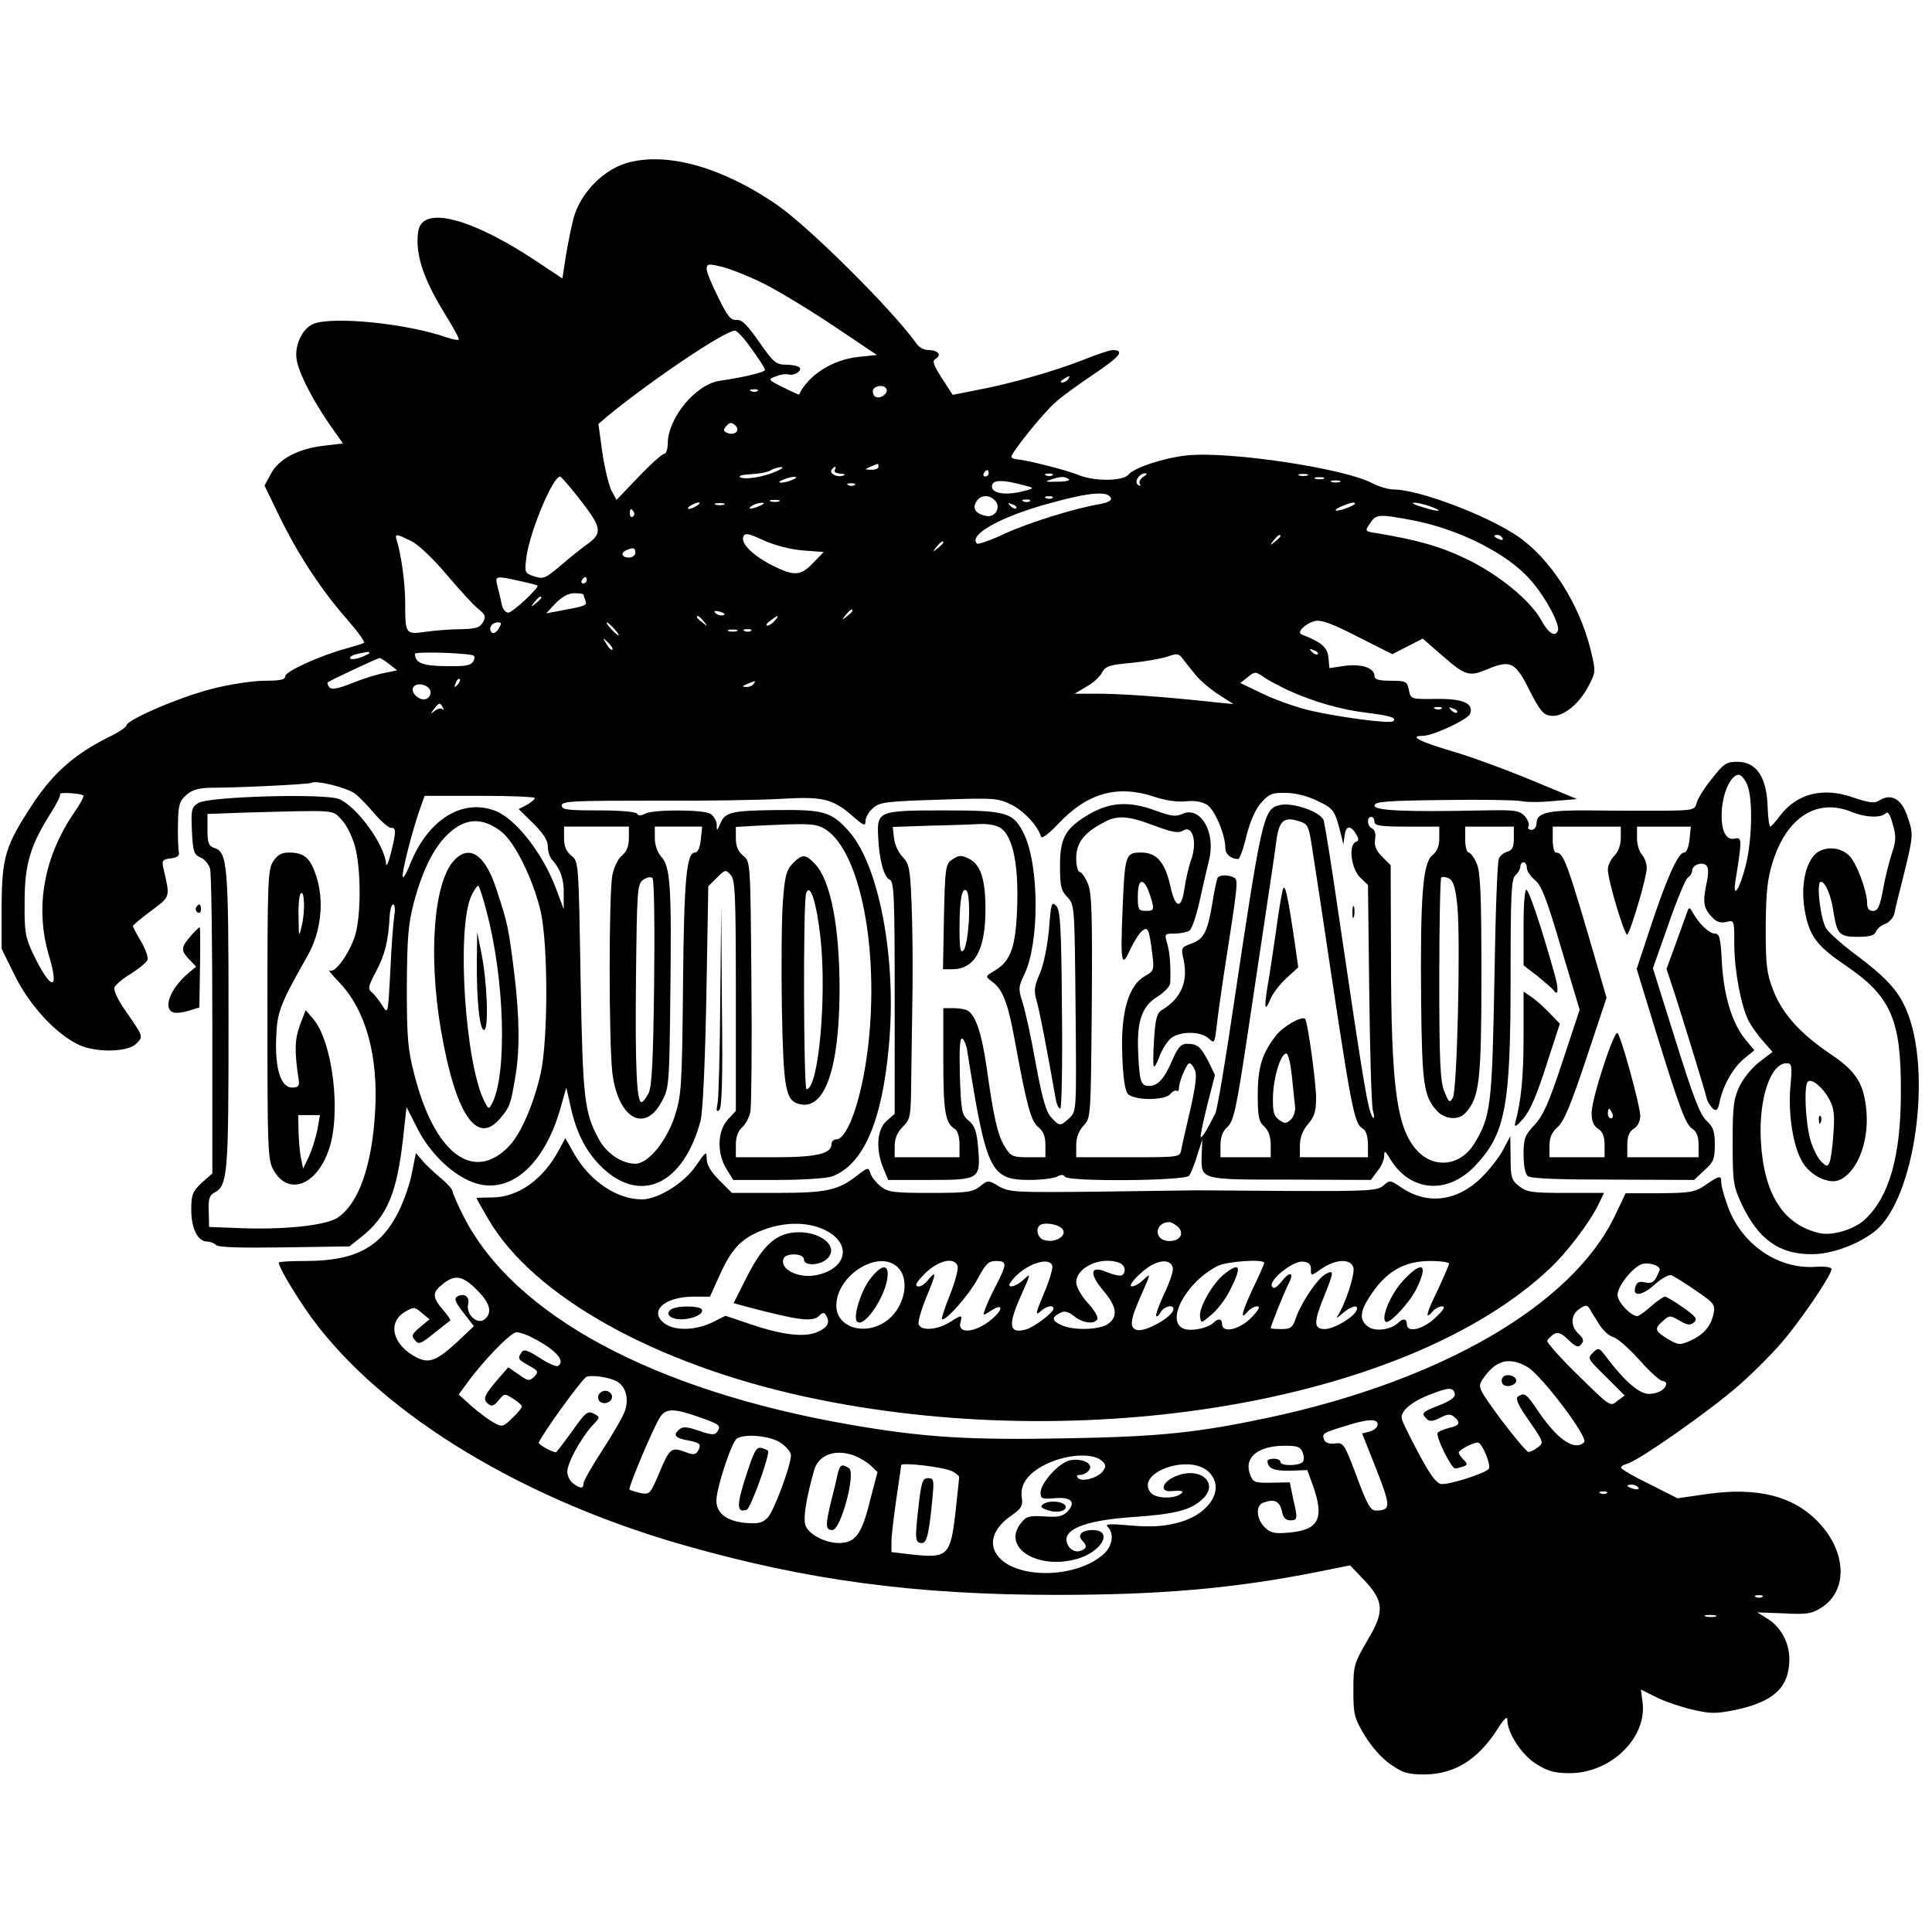 <?xml version="1.0" standalone="no"?>
<!DOCTYPE svg PUBLIC "-//W3C//DTD SVG 20010904//EN"
 "http://www.w3.org/TR/2001/REC-SVG-20010904/DTD/svg10.dtd">
<svg version="1.0" xmlns="http://www.w3.org/2000/svg"
 width="596pt" height="596pt" viewBox="0 0 596 596"
 preserveAspectRatio="xMidYMid meet">
<g transform="translate(0,596) scale(0.1,-0.1)"
fill="#000000" stroke="none">
<path d="M1944 5460 c-78 -18 -153 -93 -175 -174 -6 -23 -16 -73 -23 -113
l-11 -72 -89 59 c-165 108 -294 152 -340 116 -14 -12 -18 -27 -18 -65 2 -61
28 -128 86 -222 25 -40 44 -75 41 -77 -2 -2 -19 1 -37 7 -122 43 -349 66 -411
42 -35 -14 -61 -70 -51 -115 9 -43 49 -120 99 -193 l43 -61 -59 -7 c-79 -9
-139 -41 -163 -86 l-20 -37 46 -95 c56 -115 130 -229 210 -319 32 -37 55 -69
51 -71 -5 -3 -28 -10 -53 -17 -79 -21 -190 -71 -190 -86 0 -11 -16 -14 -64
-14 -35 0 -108 -11 -162 -25 -99 -25 -264 -96 -264 -113 0 -5 -25 -22 -55 -36
-102 -51 -168 -108 -230 -200 -89 -135 -99 -167 -100 -322 l0 -131 42 -85 c46
-92 126 -178 196 -211 52 -25 151 -23 177 3 23 23 23 21 -33 102 -24 34 -37
63 -34 72 4 9 27 28 52 43 24 15 47 34 50 42 3 7 -6 33 -20 57 -14 23 -25 45
-25 47 0 3 25 24 56 47 61 46 59 40 38 132 -5 23 -3 27 22 30 20 2 28 8 26 18
-2 8 -4 47 -3 85 1 62 4 73 26 93 21 17 39 22 88 22 102 1 290 11 298 15 14 9
111 -15 135 -34 13 -10 40 -38 60 -62 21 -24 43 -43 51 -43 16 2 15 -14 -2
-81 -7 -27 -13 -41 -14 -30 -4 59 -90 177 -145 200 -43 18 -402 8 -434 -12
-21 -13 -23 -20 -20 -86 3 -64 6 -73 26 -82 13 -5 26 -21 30 -35 4 -14 7 -231
7 -482 l0 -458 -33 -29 c-28 -27 -32 -36 -32 -83 0 -58 20 -98 49 -98 9 0 22
-5 28 -11 7 -7 77 -9 211 -7 l200 3 39 31 c78 63 107 134 126 299 l11 100 35
-69 c41 -79 114 -147 181 -167 108 -32 212 62 260 236 l17 60 12 -53 c18 -87
50 -148 101 -196 119 -111 249 -48 301 146 7 26 14 174 18 383 l6 341 26 26
c26 26 28 26 43 9 14 -15 16 -61 16 -373 l0 -355 -25 -27 c-32 -35 -34 -104
-4 -152 l21 -34 138 0 c76 0 151 5 167 11 96 36 154 168 175 402 25 264 -29
555 -122 661 -55 62 -77 69 -229 67 -139 -2 -155 -6 -171 -46 -8 -19 -9 -19
-9 2 -1 12 -10 27 -20 33 -25 13 -176 13 -201 0 -13 -7 -21 -7 -25 0 -4 6 -54
10 -119 10 -94 0 -113 2 -113 15 0 14 36 15 286 15 157 -1 336 2 396 6 124 7
155 0 218 -56 32 -28 37 -29 37 -13 0 11 10 29 23 40 20 18 39 21 203 26 173
6 183 5 225 -16 38 -19 80 -64 91 -99 2 -6 26 12 52 40 90 96 183 122 297 84
33 -11 71 -17 97 -14 28 3 50 -1 66 -11 24 -16 56 -92 56 -133 0 -19 17 -34
40 -34 4 0 16 32 25 71 12 47 28 83 46 103 24 27 34 31 76 30 29 0 68 -10 98
-25 50 -24 53 -29 72 -104 l7 -30 4 28 c4 31 19 32 36 3 8 -14 8 -20 -1 -23
-24 -9 -15 -81 12 -109 l25 -24 4 -333 c2 -182 7 -345 11 -362 5 -16 5 -27 1
-23 -15 13 -29 101 -106 623 -21 144 -38 253 -46 292 -5 27 -97 60 -138 49
-48 -12 -54 -38 -141 -621 -25 -170 -50 -319 -56 -330 -25 -50 -41 -76 -45
-73 -2 2 7 46 20 98 l24 94 -20 41 c-24 46 -34 55 -66 55 -18 0 -28 -10 -44
-47 -26 -61 -46 -83 -73 -83 -26 0 -30 13 -34 107 -4 93 12 139 59 168 21 13
39 32 40 42 2 52 -1 93 -9 121 -9 31 -9 32 22 32 18 0 38 4 46 9 8 5 22 47 32
93 10 45 23 102 29 126 21 85 -27 167 -83 141 -20 -9 -35 -7 -81 10 -81 30
-139 27 -203 -9 -76 -44 -93 -73 -93 -161 0 -62 3 -76 23 -97 22 -23 22 -27
25 -342 3 -318 3 -318 -19 -339 -28 -26 -31 -26 -56 2 -16 16 -28 59 -48 167
-14 80 -33 165 -41 189 -13 41 -12 48 6 85 47 98 46 335 -1 433 -33 67 -52 73
-247 73 -202 0 -207 -2 -203 -81 3 -71 18 -126 36 -133 13 -5 15 -56 15 -364
l0 -358 -25 -22 c-30 -26 -34 -88 -10 -146 l15 -36 130 0 c153 0 156 2 147
104 -4 47 -11 65 -29 79 -21 18 -23 28 -27 139 -2 84 0 119 8 114 5 -4 13 -21
15 -39 59 -371 71 -397 193 -397 35 0 73 5 83 10 13 7 21 7 25 0 10 -16 370
-13 383 3 5 6 17 35 25 62 l16 50 -2 -47 c-2 -79 -8 -77 273 -77 l249 -1 20
27 c12 14 21 35 21 47 0 18 3 17 19 -10 61 -100 174 -110 259 -23 96 100 112
182 112 582 0 259 2 306 15 317 8 7 15 19 15 26 0 8 5 14 10 14 6 0 10 -8 10
-17 0 -10 11 -26 25 -38 20 -16 37 -59 81 -210 l57 -190 -53 -160 c-42 -128
-60 -167 -86 -195 -30 -32 -34 -42 -34 -92 0 -33 5 -60 13 -66 9 -8 98 -11
263 -11 l250 -1 32 30 c28 25 32 35 32 79 0 41 -5 55 -26 74 -20 19 -41 74
-95 247 l-70 223 48 136 c26 75 53 140 60 144 7 4 13 14 13 21 0 18 31 29 44
16 7 -7 7 -26 -1 -62 -11 -54 -7 -73 23 -102 10 -10 24 -14 40 -10 24 6 24 5
24 -67 0 -83 21 -192 44 -238 9 -17 29 -45 45 -63 l29 -33 -39 -30 c-22 -16
-49 -49 -62 -74 -19 -41 -22 -61 -22 -176 0 -122 2 -134 28 -190 51 -108 116
-155 217 -154 61 0 142 30 194 71 124 99 179 498 95 687 -25 57 -63 98 -157
168 -39 29 -79 65 -88 78 -18 28 -32 145 -17 145 14 0 32 -43 39 -93 11 -69
18 -77 75 -77 36 0 51 4 56 16 3 8 16 20 29 24 13 5 25 20 28 32 2 13 14 61
26 108 33 133 33 136 15 189 -18 56 -50 75 -87 52 -16 -10 -31 -8 -81 9 -95
33 -175 12 -228 -59 -13 -17 -25 -31 -28 -31 -3 0 -7 27 -8 60 -3 93 -34 140
-94 140 -33 0 -42 -6 -78 -52 -23 -28 -44 -62 -47 -75 -6 -22 -10 -23 -108
-24 -55 0 -156 0 -223 1 -129 1 -163 -7 -163 -40 0 -11 -7 -20 -16 -20 -8 0
-12 5 -9 11 4 5 -1 19 -11 31 -17 18 -29 20 -129 18 -238 -5 -335 -1 -335 15
0 12 34 15 210 17 115 2 223 0 241 -3 17 -4 63 -4 102 0 l72 6 -140 58 c-77
32 -188 73 -247 90 -101 30 -133 47 -89 47 31 0 139 50 146 68 12 32 -21 47
-104 46 -79 -1 -79 -1 -85 28 -5 26 -9 28 -56 28 -37 0 -50 4 -50 15 0 24 -39
38 -91 31 l-48 -7 -3 33 c-3 31 -21 47 -83 71 -16 6 12 34 41 41 19 5 52 -7
132 -48 l107 -54 47 24 47 24 63 -55 c68 -59 80 -63 135 -40 72 30 87 24 130
-62 33 -65 44 -79 67 -81 36 -5 86 34 116 91 23 44 23 45 7 112 -36 145 -125
283 -227 352 -97 65 -304 143 -381 143 -16 0 -46 9 -67 20 -89 46 -443 99
-572 85 -72 -8 -162 -38 -180 -60 -17 -20 -107 -20 -154 0 -36 15 -155 45
-188 48 -10 1 -18 4 -18 8 0 13 99 136 135 167 20 19 75 58 121 89 79 53 95
73 56 73 -9 0 -50 -14 -90 -30 -83 -33 -224 -74 -332 -94 l-71 -14 -34 52
c-26 41 -30 53 -19 59 20 11 8 27 -21 27 -13 0 -30 8 -37 19 -73 103 -330 359
-431 429 -164 113 -331 162 -453 132z m404 -371 c46 -22 145 -82 220 -132
l137 -92 -57 -6 c-81 -9 -154 -56 -183 -116 -1 -1 -23 9 -49 22 -48 24 -48 25
-22 34 14 6 31 8 38 6 17 -6 45 12 34 22 -4 4 -23 8 -41 8 -31 0 -39 7 -83 70
-37 53 -53 69 -69 68 -18 -2 -29 11 -57 69 -20 39 -36 79 -36 88 0 16 5 17 43
8 23 -5 80 -27 125 -49z m-29 -206 c23 -31 41 -60 41 -64 0 -7 -60 -22 -141
-34 -73 -11 -158 -114 -159 -192 0 -18 -5 -33 -11 -33 -6 0 -42 -32 -79 -71
l-68 -71 -16 29 c-8 17 -21 70 -28 118 l-12 87 29 25 c137 112 360 262 392
263 7 0 30 -25 52 -57z m976 -93 c-3 -5 -12 -10 -18 -10 -7 0 -6 4 3 10 19 12
23 12 15 0z m-561 -29 c9 -15 -23 -36 -36 -23 -5 5 -7 15 -4 21 9 13 33 14 40
2z m-397 -7 c-3 -3 -12 -4 -19 -1 -8 3 -5 6 6 6 11 1 17 -2 13 -5z m-66 -127
c-5 -5 -17 -7 -26 -3 -14 5 -15 9 -5 21 10 12 16 13 27 4 9 -8 10 -16 4 -22z
m439 -107 c0 -5 -10 -10 -22 -9 -22 0 -22 1 -3 9 11 5 21 9 23 9 1 1 2 -3 2
-9z m-315 -14 c-41 -18 -98 -27 -112 -18 -6 4 8 8 32 9 24 1 52 6 62 12 10 6
25 10 33 10 8 0 2 -6 -15 -13z m180 4 c-3 -6 4 -10 17 -11 13 0 17 -3 10 -6
-18 -7 -44 5 -37 17 3 5 8 10 11 10 3 0 2 -4 -1 -10z m475 -10 c0 -5 -5 -10
-11 -10 -5 0 -7 5 -4 10 3 6 8 10 11 10 2 0 4 -4 4 -10z m197 -6 c-3 -3 -12
-4 -19 -1 -8 3 -5 6 6 6 11 1 17 -2 13 -5z m280 -5 c-9 -6 -14 -15 -11 -21 4
-7 2 -8 -5 -4 -14 9 3 36 23 36 6 0 3 -5 -7 -11z m506 4 c-7 -2 -19 -2 -25 0
-7 3 -2 5 12 5 14 0 19 -2 13 -5z m-2240 -79 c64 -83 66 -99 17 -134 -17 -12
-53 -41 -81 -65 -47 -40 -53 -42 -81 -33 -30 10 -30 12 -24 60 11 80 82 249
104 248 4 -1 33 -35 65 -76z m652 66 c-11 -5 -27 -9 -35 -9 -9 0 -8 4 5 9 11
5 27 9 35 9 9 0 8 -4 -5 -9z m852 2 c6 -4 -10 -8 -35 -8 -36 -1 -41 0 -22 6
34 11 43 11 57 2z m786 1 c-7 -2 -19 -2 -25 0 -7 3 -2 5 12 5 14 0 19 -2 13
-5z m-913 -23 c22 -6 19 -8 -25 -18 -47 -10 -85 -3 -85 17 0 22 32 23 110 1z
m963 13 c-7 -2 -19 -2 -25 0 -7 3 -2 5 12 5 14 0 19 -2 13 -5z m-1496 -9 c-3
-3 -12 -4 -19 -1 -8 3 -5 6 6 6 11 1 17 -2 13 -5z m790 -41 c3 -7 -11 -14 -34
-18 -77 -13 -216 -56 -293 -91 -44 -21 -83 -34 -86 -31 -28 27 74 84 226 125
122 34 180 38 187 15z m-356 -9 c17 -20 -1 -50 -27 -46 -33 6 -45 22 -33 43
12 23 42 25 60 3z m176 10 c-3 -3 -12 -4 -19 -1 -8 3 -5 6 6 6 11 1 17 -2 13
-5z m-844 -11 c-7 -2 -19 -2 -25 0 -7 3 -2 5 12 5 14 0 19 -2 13 -5z m774 1
c-3 -3 -12 -4 -19 -1 -8 3 -5 6 6 6 11 1 17 -2 13 -5z m-1027 -14 c-8 -5 -19
-10 -25 -10 -5 0 -3 5 5 10 8 5 20 10 25 10 6 0 3 -5 -5 -10z m83 3 c-7 -2
-19 -2 -25 0 -7 3 -2 5 12 5 14 0 19 -2 13 -5z m112 -3 c-27 -12 -43 -12 -25
0 8 5 22 9 30 9 10 0 8 -3 -5 -9z m790 -8 c-3 -3 -11 0 -18 7 -9 10 -8 11 6 5
10 -3 15 -9 12 -12z m1045 14 c0 -2 -13 -9 -30 -15 -35 -12 -41 -5 -7 9 25 10
37 12 37 6z m229 -7 c48 -17 32 -20 -19 -4 -25 7 -38 14 -29 14 9 1 30 -4 48
-10z m-2454 -18 c3 -5 2 -12 -3 -15 -5 -3 -9 1 -9 9 0 17 3 19 12 6z m2403
-26 c145 -28 295 -104 365 -186 45 -51 90 -136 83 -154 -8 -22 -29 -9 -51 31
-32 60 -132 142 -230 189 -80 39 -155 60 -277 80 -38 6 -38 6 -22 30 19 29 26
30 132 10z m-1881 -93 l64 -5 -32 -33 c-39 -41 -59 -42 -125 -9 -60 30 -99 68
-91 89 5 13 15 11 63 -11 33 -15 82 -28 121 -31z m-1207 28 c22 -11 68 -55
109 -104 39 -46 82 -93 96 -104 22 -18 25 -24 15 -41 -9 -17 -21 -21 -68 -22
-31 0 -80 -4 -109 -8 -62 -9 -63 -7 -63 88 0 62 -12 148 -26 194 -7 22 -2 21
46 -3z m2680 16 c0 -2 -8 -10 -17 -17 -16 -13 -17 -12 -4 4 13 16 21 21 21 13z
m685 -6 c3 -6 -1 -7 -9 -4 -18 7 -21 14 -7 14 6 0 13 -4 16 -10z m-1725 -14
c0 -2 -8 -10 -17 -17 -16 -13 -17 -12 -4 4 13 16 21 21 21 13z m-950 -31 c0
-8 -9 -15 -20 -15 -22 0 -27 15 -7 23 21 9 27 7 27 -8z m-358 -87 c29 -6 54
-13 56 -14 8 -5 -77 -84 -90 -84 -9 0 -18 12 -21 29 -3 16 -9 40 -13 55 -7 30
-5 30 68 14z m208 2 c0 -5 -5 -10 -11 -10 -5 0 -7 5 -4 10 3 6 8 10 11 10 2 0
4 -4 4 -10z m-10 -44 c0 -2 3 -11 6 -19 5 -15 4 -16 -88 -33 l-33 -6 29 31
c20 20 39 31 58 31 15 0 28 -2 28 -4z m-130 -10 c0 -2 -8 -10 -17 -17 -16 -13
-17 -12 -4 4 13 16 21 21 21 13z m561 -54 c-7 -2 -18 1 -23 6 -8 8 -4 9 13 5
13 -4 18 -8 10 -11z m399 14 c0 -2 -8 -10 -17 -17 -16 -13 -17 -12 -4 4 13 16
21 21 21 13z m-459 -33 c13 -16 12 -17 -3 -4 -10 7 -18 15 -18 17 0 8 8 3 21
-13z m219 2 c-7 -8 -17 -15 -23 -15 -6 0 -2 7 9 15 25 19 30 19 14 0z m-852
-25 c-7 -11 -16 -16 -21 -11 -12 12 0 31 19 31 12 0 12 -3 2 -20z m357 0 c10
-11 16 -20 13 -20 -3 0 -13 9 -23 20 -10 11 -16 20 -13 20 3 0 13 -9 23 -20z
m378 -7 c-7 -2 -19 -2 -25 0 -7 3 -2 5 12 5 14 0 19 -2 13 -5z m44 1 c-3 -3
-12 -4 -19 -1 -8 3 -5 6 6 6 11 1 17 -2 13 -5z m-428 -58 c-3 -3 -11 5 -18 17
-13 21 -12 21 5 5 10 -10 16 -20 13 -22z m2176 -14 c-3 -3 -11 0 -18 7 -9 10
-8 11 6 5 10 -3 15 -9 12 -12z m-2925 4 c0 -2 -13 -9 -30 -15 -16 -5 -30 -6
-30 -1 0 7 10 11 53 19 4 0 7 -1 7 -3z m317 -7 c8 -2 9 -8 3 -19 -7 -13 -24
-16 -85 -15 -73 1 -94 10 -95 38 0 7 138 4 177 -4z m2233 -63 c13 -16 45 -43
70 -59 l45 -29 -60 6 c-157 17 -277 25 -350 26 l-80 0 37 22 c20 11 42 31 48
44 11 19 23 23 89 29 42 4 92 13 111 19 32 11 36 11 50 -8 8 -11 26 -33 40
-50z m-2489 35 l24 -19 -39 -8 c-22 -4 -67 -18 -99 -31 -42 -17 -63 -21 -70
-14 -6 6 -8 13 -6 16 7 6 152 74 160 75 4 0 17 -9 30 -19z m2774 -81 c80 -36
165 -60 243 -69 71 -9 91 -15 80 -26 -9 -9 -186 15 -268 36 -41 11 -104 33
-139 51 l-65 31 23 18 c22 18 24 18 50 0 14 -10 49 -28 76 -41z m-2564 17
c-10 -9 -11 -8 -5 6 3 10 9 15 12 12 3 -3 0 -11 -7 -18z m914 3 c-3 -5 -14
-10 -23 -9 -14 0 -13 2 3 9 27 11 27 11 20 0z m-997 -23 c2 -9 -4 -20 -13 -23
-20 -8 -50 19 -40 36 10 17 49 8 53 -13z m38 -49 c4 -7 4 -10 -1 -6 -4 4 -15
2 -24 -5 -14 -11 -14 -10 -2 6 16 20 18 21 27 5z m3081 -4 c-3 -3 -12 -4 -19
-1 -8 3 -5 6 6 6 11 1 17 -2 13 -5z m48 -12 c-3 -3 -11 0 -18 7 -9 10 -8 11 6
5 10 -3 15 -9 12 -12z m895 -223 c18 -42 15 -173 -5 -250 -19 -75 -41 -106
-31 -44 20 123 20 134 -2 128 -30 -7 -45 29 -40 93 5 55 29 104 52 104 7 0 19
-14 26 -31z m-5133 -33 c3 -3 -9 -25 -27 -51 -95 -138 -123 -294 -79 -443 34
-113 6 -109 -50 8 -23 49 -26 66 -25 160 0 115 18 173 82 274 17 27 30 52 27
56 -4 7 65 3 72 -4z m1393 -8 c0 -4 -11 -13 -25 -21 l-25 -13 45 -44 c31 -31
45 -52 45 -71 0 -15 6 -34 13 -41 26 -29 37 -60 36 -105 l0 -48 -23 62 c-41
110 -125 218 -189 242 -100 38 -204 -26 -259 -158 -11 -29 -23 -50 -25 -47 -7
6 32 157 58 226 l9 25 170 0 c94 0 170 -3 170 -7z m4063 -43 c42 -17 89 -19
104 -4 7 7 14 -3 22 -34 11 -37 10 -52 -3 -90 -8 -25 -21 -75 -27 -111 -10
-53 -16 -66 -31 -66 -12 0 -18 7 -18 22 0 39 -33 128 -57 150 -28 26 -75 28
-102 4 -32 -29 -46 -100 -34 -172 14 -81 36 -111 126 -172 141 -96 172 -167
171 -392 0 -197 -36 -322 -111 -392 -33 -31 -101 -51 -140 -42 -112 26 -172
120 -181 285 -7 129 30 239 79 239 17 0 18 -7 12 -74 -7 -86 9 -185 38 -232
25 -41 79 -67 111 -55 55 21 93 114 86 209 -7 88 -30 126 -112 181 -94 64
-148 124 -176 197 -20 51 -23 77 -23 194 1 110 5 148 22 202 44 139 138 197
244 153z m-4659 -24 c15 -16 33 -52 41 -82 19 -69 19 -212 1 -273 -17 -56 -62
-119 -79 -110 -7 4 7 -13 30 -37 82 -86 121 -228 110 -402 -10 -165 -51 -280
-115 -323 -36 -25 -172 -39 -317 -32 l-80 3 -1 48 c-2 36 2 50 16 57 43 23 45
51 45 535 0 486 -3 517 -46 530 -15 5 -19 16 -19 55 l0 49 108 4 c298 8 275
10 306 -22z m2507 -18 c56 -21 75 -24 89 -15 29 18 44 -36 25 -89 -8 -22 -17
-62 -21 -89 -9 -66 -28 -64 -43 4 -17 76 -42 106 -91 106 -48 0 -50 -6 -57
-175 -7 -166 -3 -184 23 -125 12 25 28 51 37 58 18 15 22 7 32 -73 6 -48 4
-51 -23 -66 -50 -28 -75 -111 -70 -240 2 -70 8 -112 17 -123 18 -21 113 -22
131 -1 7 8 16 13 20 10 4 -3 7 1 7 8 -1 18 24 77 32 77 5 0 12 -9 17 -21 7
-14 2 -51 -14 -122 -13 -56 -26 -112 -28 -124 -4 -23 -6 -23 -164 -23 l-160 0
0 37 c0 24 8 45 23 61 22 23 22 27 25 367 2 286 0 350 -12 379 -8 20 -20 36
-25 36 -6 0 -11 19 -11 43 0 47 25 79 85 110 42 23 74 21 156 -10z m488 -77
c7 -44 19 -124 27 -176 96 -643 100 -665 130 -683 8 -5 14 -25 14 -47 l0 -40
-105 0 -105 0 0 36 c0 24 8 46 25 66 20 23 25 41 25 81 0 47 -26 237 -34 244
-10 10 -69 -24 -91 -53 -42 -55 -55 -97 -55 -182 0 -66 3 -82 20 -97 13 -12
20 -31 20 -57 l0 -38 -77 0 -78 0 0 37 c0 24 7 43 18 53 23 19 30 52 67 298
16 108 41 274 55 367 14 94 29 192 32 218 8 64 23 78 66 65 33 -10 34 -12 46
-92z m191 89 c0 -12 18 -15 100 -15 l100 0 0 -36 c0 -25 -7 -41 -22 -53 -29
-24 -37 -131 -34 -451 3 -256 8 -292 49 -337 25 -27 68 -30 89 -5 42 47 48 99
48 423 0 248 -3 317 -14 344 -8 19 -20 35 -25 35 -6 0 -11 18 -11 40 l0 40 75
0 75 0 0 -36 c0 -27 -5 -37 -19 -41 -11 -3 -23 -12 -27 -21 -5 -10 -11 -179
-14 -377 -7 -383 -11 -420 -62 -503 -41 -67 -119 -78 -172 -26 -67 68 -85 192
-85 617 l-1 268 -26 26 c-19 19 -25 33 -22 54 3 17 -1 30 -9 33 -15 6 -18 36
-3 36 6 0 10 -7 10 -15z m-2694 -30 c42 -32 99 -148 122 -247 23 -103 23 -394
0 -499 -21 -93 -60 -184 -96 -223 -110 -117 -232 -26 -294 220 -20 76 -23 114
-23 269 1 152 4 193 22 262 27 100 61 168 105 210 53 50 105 53 164 8z m993
11 c107 -56 171 -345 142 -646 -16 -169 -63 -315 -102 -315 -8 0 -14 -7 -14
-15 0 -29 -47 -40 -172 -40 l-123 0 0 38 c0 25 7 43 19 54 11 9 23 32 26 50 3
18 5 199 3 401 -3 369 -3 369 -25 387 -16 13 -23 29 -23 54 l0 35 68 4 c150 7
174 7 201 -7z m549 -1 c36 -26 54 -110 50 -238 -4 -127 -19 -171 -69 -201 -30
-18 -30 -18 -10 -33 33 -23 50 -64 71 -180 37 -202 50 -252 73 -270 16 -13 22
-29 22 -56 l0 -37 -53 0 c-48 0 -54 3 -72 32 -23 37 -35 93 -56 243 -15 104
-33 161 -58 177 -6 4 -26 8 -43 8 l-33 0 0 -161 c0 -159 6 -194 36 -212 8 -5
14 -25 14 -47 l0 -40 -100 0 -100 0 0 35 c0 23 8 42 25 59 24 24 25 31 26 148
1 68 3 191 4 273 1 83 0 204 -3 269 -4 107 -8 122 -27 142 -13 13 -25 38 -27
58 l-4 35 116 4 c63 1 133 4 155 5 24 1 50 -4 63 -13z m-1148 -31 c0 -24 -7
-41 -21 -53 -12 -9 -25 -36 -30 -61 -11 -58 -11 -513 0 -609 17 -141 100 -189
153 -88 22 40 23 53 26 337 4 328 0 388 -29 418 -11 13 -19 35 -19 57 l0 35
73 0 73 0 -4 -40 c-3 -25 -9 -40 -18 -40 -26 0 -34 -80 -37 -410 -3 -316 -5
-339 -26 -405 -26 -77 -82 -145 -121 -145 -40 0 -86 30 -110 71 -48 87 -52
122 -59 502 -6 357 -6 359 -28 377 -16 13 -23 29 -23 54 l0 36 100 0 100 0 0
-36z m3060 1 c0 -22 -8 -43 -20 -55 -11 -11 -20 -30 -20 -42 0 -34 53 -209 60
-201 12 14 60 177 60 205 0 15 -7 33 -15 42 -8 8 -15 31 -15 50 l0 36 83 0 83
0 -4 -40 c-3 -25 -9 -40 -17 -40 -18 0 -54 -80 -104 -232 l-42 -127 56 -183
c77 -249 95 -298 117 -311 12 -8 18 -24 18 -49 l0 -38 -110 0 -110 0 0 38 c0
26 6 41 20 50 12 7 20 23 20 40 0 29 -58 242 -70 255 -10 12 -80 -202 -80
-246 0 -26 6 -40 20 -49 14 -9 20 -24 20 -50 l0 -38 -85 0 -85 0 0 35 c0 26 7
42 25 58 19 16 42 71 88 210 l63 189 -22 76 c-100 345 -110 372 -134 372 -6 0
-10 18 -10 40 l0 40 105 0 105 0 0 -35z m-2982 -446 c-3 -242 -7 -320 -17
-341 -8 -16 -18 -28 -22 -28 -15 0 -20 111 -17 388 3 268 4 284 22 298 12 8
24 10 29 5 5 -5 7 -150 5 -322z m2478 234 c10 -109 -1 -566 -14 -589 -10 -17
-12 -16 -26 18 -13 31 -16 89 -16 346 0 170 3 312 6 315 4 3 15 2 24 -3 14 -8
20 -28 26 -87z m-958 60 c5 -10 12 -30 16 -45 6 -25 4 -28 -19 -28 -23 0 -25
4 -25 45 0 46 12 58 28 28z m-2322 -90 c-3 -21 -9 -98 -12 -171 -7 -130 -7
-132 -24 -105 -9 15 -24 34 -32 41 -14 11 -13 18 12 65 27 51 38 93 42 170 1
20 6 37 11 37 5 0 7 -17 3 -37z m2769 -490 c4 -38 8 -80 10 -95 2 -15 -4 -33
-13 -42 -15 -13 -19 -13 -37 0 -16 12 -19 25 -18 73 2 60 24 131 41 131 6 0
13 -30 17 -67z m1658 -74 c15 -27 17 -49 13 -104 -2 -38 -8 -78 -11 -88 -7
-17 -9 -17 -26 -1 -11 10 -26 40 -34 67 -15 51 -21 168 -8 180 11 12 47 -18
66 -54z m-669 -44 c3 -8 1 -15 -4 -15 -6 0 -10 7 -10 15 0 8 2 15 4 15 2 0 6
-7 10 -15z"/>
<path d="M843 3303 c-17 -25 -18 -63 -18 -473 0 -410 1 -448 18 -478 45 -83
134 -50 172 63 38 113 11 332 -49 402 l-23 27 -18 -47 c-16 -44 -17 -82 -3
-172 2 -15 -3 -20 -21 -20 -35 0 -53 59 -49 155 3 79 12 102 97 252 42 74 52
170 26 247 -18 55 -37 71 -84 71 -22 0 -35 -7 -48 -27z m88 -198 c-9 -39 -9
-38 -10 26 -1 36 2 69 7 73 11 12 14 -55 3 -99z m48 -631 c-5 -25 -17 -62 -26
-82 l-18 -37 -6 30 c-4 17 -7 54 -8 83 l-1 52 34 0 33 0 -8 -46z"/>
<path d="M3957 3215 c-3 -11 -13 -69 -21 -130 -9 -60 -20 -137 -26 -169 -11
-68 -8 -80 10 -36 7 16 29 45 49 63 l36 33 -12 84 c-22 147 -29 177 -36 155z"/>
<path d="M1401 3306 c-63 -67 -80 -291 -41 -522 45 -262 111 -360 183 -274 29
34 32 41 46 124 15 82 14 190 -3 327 -17 136 -20 151 -53 251 -35 111 -84 145
-132 94z m100 -158 c56 -209 64 -502 17 -592 -10 -19 -11 -18 -23 5 -60 116
-87 530 -42 633 10 22 20 36 23 33 3 -3 15 -39 25 -79z"/>
<path d="M1471 2994 c-1 -121 9 -216 23 -211 14 5 9 148 -9 237 l-13 65 -1
-91z"/>
<path d="M2446 3297 c-20 -21 -25 -38 -31 -120 -4 -53 -5 -201 -3 -329 5 -248
11 -283 54 -294 78 -20 123 108 124 351 0 196 -27 337 -75 389 -30 32 -40 32
-69 3z m85 -229 c20 -183 -6 -468 -43 -468 -9 0 -11 580 -1 605 12 33 32 -29
44 -137z"/>
<path d="M2934 3306 c-17 -13 -19 -30 -22 -175 l-3 -161 28 0 c70 0 103 59
103 185 0 91 -14 136 -49 155 -26 13 -33 13 -57 -4z m55 -185 c-3 -46 -9 -85
-17 -93 -9 -9 -12 4 -12 68 0 91 8 130 22 116 6 -6 9 -46 7 -91z"/>
<path d="M5611 2504 c0 -11 3 -14 6 -6 3 7 2 16 -1 19 -3 4 -6 -2 -5 -13z"/>
<path d="M3756 3252 c-2 -4 -10 -39 -16 -78 -15 -89 -26 -111 -65 -125 -31
-11 -32 -14 -24 -48 15 -69 -7 -121 -67 -157 -15 -9 -20 -27 -24 -93 -3 -44
-3 -81 0 -81 4 0 11 15 18 34 7 18 21 41 33 52 26 23 92 24 117 1 18 -17 19
-16 25 35 3 29 13 98 21 153 45 288 46 299 34 307 -17 10 -45 10 -52 0z"/>
<path d="M4700 3101 l0 -119 43 -33 c23 -19 45 -38 49 -43 16 -23 17 4 2 55
-42 148 -76 249 -85 254 -5 4 -9 -41 -9 -114z"/>
<path d="M3236 3093 c-5 -52 -16 -107 -28 -136 -18 -40 -19 -54 -10 -85 9 -30
33 -155 59 -304 3 -16 9 -28 14 -28 4 0 7 137 5 305 -2 260 -5 308 -18 321
-14 14 -16 7 -22 -73z"/>
<path d="M605 3161 c-3 -5 -1 -12 5 -16 5 -3 10 1 10 9 0 18 -6 21 -15 7z"/>
<path d="M4172 3145 c0 -16 2 -22 5 -12 2 9 2 23 0 30 -3 6 -5 -1 -5 -18z"/>
<path d="M2222 2879 c-1 -158 -5 -302 -8 -320 -5 -25 -4 -31 5 -23 8 7 11 97
8 320 l-2 309 -3 -286z"/>
<path d="M5206 3150 c-3 -8 -19 -52 -35 -97 l-30 -82 29 -88 c25 -79 85 -272
96 -315 3 -9 11 -21 18 -28 11 -9 16 -4 21 22 11 51 41 103 75 132 l32 26 -25
30 c-42 49 -69 135 -75 238 -4 78 -7 92 -22 92 -17 0 -50 31 -68 65 -9 16 -12
17 -16 5z"/>
<path d="M593 3078 c-35 -40 -36 -48 -12 -75 l24 -25 -25 -21 c-55 -47 -78
-108 -46 -120 8 -3 29 -1 48 5 l33 10 2 124 c1 68 1 124 -1 124 -1 0 -12 -10
-23 -22z"/>
<path d="M4700 2762 c0 -122 -7 -197 -26 -267 -3 -14 4 -10 25 14 21 24 42 73
71 164 l42 129 -29 30 c-15 16 -40 39 -55 50 l-28 19 0 -139z"/>
<path d="M1724 2412 c-48 -90 -126 -146 -206 -146 -26 0 -48 -1 -48 -2 0 -2
17 -31 37 -66 139 -237 513 -446 978 -547 859 -186 1859 -15 2294 394 55 51
126 145 154 203 l15 32 -117 0 c-105 0 -121 2 -145 21 -23 18 -26 27 -26 87
l-1 67 -21 -40 c-11 -22 -41 -61 -67 -87 -75 -74 -167 -86 -247 -32 -35 24
-37 24 -56 7 -18 -16 -43 -18 -287 -17 -146 1 -275 2 -286 2 -11 0 -146 -2
-300 -4 -264 -3 -281 -2 -313 16 -33 20 -34 20 -59 0 -23 -18 -41 -20 -153
-20 -113 0 -130 2 -153 20 -14 11 -29 30 -32 41 -6 19 -8 18 -43 -9 -57 -44
-93 -52 -245 -52 l-139 0 -39 39 c-26 26 -39 48 -39 66 0 25 -2 24 -33 -21
-35 -53 -118 -104 -166 -104 -78 0 -161 56 -210 141 l-27 48 -20 -37z m833
-253 c72 -44 50 -116 -41 -133 -55 -10 -111 19 -99 51 7 19 63 17 63 -2 0 -22
53 -19 74 4 38 42 -39 92 -118 77 -52 -10 -89 -49 -134 -139 l-39 -77 36 -10
c171 -45 208 -49 229 -28 10 10 15 10 21 -1 13 -21 3 -38 -30 -51 -39 -16
-107 -8 -204 25 l-77 26 -42 -21 c-50 -24 -113 -26 -144 -4 -53 37 -4 84 88
84 l50 0 25 55 c35 80 61 112 108 137 80 41 172 44 234 7z m713 16 c32 -20
-10 -53 -50 -40 -22 7 -27 41 -7 48 14 5 42 1 57 -8z m365 -1 c21 -22 1 -46
-34 -42 -43 5 -38 57 6 58 6 0 19 -7 28 -16z m-865 -124 c41 -41 17 -134 -43
-170 -66 -41 -147 -12 -147 52 0 95 132 176 190 118z m184 5 c3 -9 -7 -48 -23
-88 -16 -39 -27 -74 -25 -76 9 -10 85 76 111 126 24 44 32 53 56 53 33 0 34
-8 2 -71 -15 -28 -30 -61 -35 -75 -9 -24 -9 -24 16 -8 33 22 41 11 14 -16 -49
-49 -118 -61 -107 -19 6 24 5 24 -35 -1 -38 -23 -86 -26 -94 -6 -3 8 8 46 24
85 31 74 32 86 3 50 -10 -12 -23 -20 -31 -17 -9 3 0 16 25 41 41 39 88 50 99
22z m292 1 c3 -8 -9 -47 -26 -87 -24 -57 -27 -69 -12 -56 19 18 42 23 42 10 0
-12 -60 -57 -84 -64 -54 -15 -58 12 -15 107 30 68 30 68 5 45 -24 -22 -53 -27
-38 -6 35 50 116 82 128 51z m208 8 c17 -7 21 -29 7 -38 -5 -3 -25 1 -45 9
-53 23 -58 -2 -12 -57 41 -48 46 -80 14 -102 -26 -19 -106 -21 -143 -4 -30 13
-32 24 -6 37 14 8 25 6 44 -9 27 -22 62 -26 72 -10 4 6 -9 29 -29 50 -21 23
-36 51 -36 64 0 47 78 82 134 60z m164 -16 c2 -9 -10 -45 -27 -80 -16 -35 -27
-65 -24 -68 2 -3 9 3 14 13 10 17 39 24 39 9 0 -23 -84 -71 -112 -65 -25 6
-22 31 13 109 30 68 30 68 5 45 -13 -13 -30 -21 -36 -19 -7 2 7 21 30 41 44
41 92 48 98 15z m282 16 c0 -3 -16 -40 -36 -81 -34 -73 -40 -99 -14 -68 7 8
20 15 28 15 11 0 5 -11 -18 -35 -36 -37 -90 -49 -90 -20 0 17 -12 19 -26 5
-17 -17 -68 -28 -92 -19 -58 22 6 143 103 193 28 15 145 23 145 10z m144 -20
c0 -21 0 -21 34 3 44 29 88 31 97 3 6 -19 -25 -114 -49 -150 -6 -8 1 -5 15 8
28 24 51 29 44 10 -9 -22 -70 -58 -98 -58 -35 0 -35 20 -2 102 30 74 31 82 5
68 -25 -13 -73 -84 -91 -132 -11 -34 -17 -38 -46 -38 -18 0 -33 1 -33 3 0 7
43 114 56 139 18 35 2 37 -24 3 -15 -18 -23 -22 -28 -14 -12 19 65 81 96 77
18 -2 25 -9 24 -24z m426 18 c0 -5 -16 -41 -35 -82 -35 -71 -41 -96 -15 -65 7
8 20 15 29 15 11 0 4 -12 -21 -35 -39 -37 -88 -48 -88 -20 0 17 -12 19 -26 5
-22 -22 -71 -29 -93 -13 -27 19 -27 45 3 91 50 79 106 112 189 112 31 0 57 -4
57 -8z"/>
<path d="M2071 1921 c-21 -13 -4 -31 30 -31 36 0 72 17 64 31 -8 11 -75 12
-94 0z"/>
<path d="M2681 2010 c-27 -38 -50 -114 -37 -127 20 -20 82 67 93 131 8 50 -18
48 -56 -4z"/>
<path d="M3776 2029 c-35 -28 -78 -103 -74 -130 3 -22 3 -22 36 6 18 15 44 49
57 76 37 73 31 88 -19 48z"/>
<path d="M4329 2010 c-37 -39 -69 -113 -55 -127 10 -11 74 57 96 102 37 76 18
88 -41 25z"/>
<path d="M1271 2343 c-6 -34 -25 -88 -42 -122 -55 -109 -133 -151 -286 -151
-46 0 -83 -2 -83 -5 0 -12 35 -73 80 -140 207 -306 645 -581 1164 -730 383
-110 720 -155 1156 -155 323 0 548 20 805 71 l100 20 42 -44 c63 -67 65 -98
11 -188 -41 -71 -43 -77 -43 -154 0 -75 3 -85 35 -139 21 -34 53 -71 80 -89
37 -26 53 -31 105 -31 93 1 165 46 226 142 19 30 29 39 29 27 0 -41 43 -107
88 -136 37 -23 57 -29 104 -29 128 0 240 110 225 220 l-5 38 48 -24 c26 -13
76 -30 111 -38 56 -13 73 -13 132 -1 119 25 167 70 167 157 0 51 -27 101 -70
126 l-29 18 82 -3 c70 -4 87 -1 115 17 80 50 80 164 0 255 -78 89 -194 120
-360 95 l-83 -12 -87 44 c-48 23 -87 46 -87 50 -1 4 8 10 20 13 40 13 255 164
344 242 50 44 116 111 147 150 61 76 138 191 138 208 0 6 -21 9 -50 7 -113 -8
-224 67 -268 181 -12 33 -22 67 -22 78 0 24 -4 24 -48 -6 -33 -23 -47 -25
-142 -26 l-105 0 -33 -69 c-131 -275 -536 -510 -1072 -624 -218 -46 -333 -58
-617 -63 -310 -6 -446 3 -676 43 -604 106 -1033 338 -1187 642 -18 35 -33 70
-34 77 -1 8 -19 27 -39 43 -20 17 -45 40 -55 53 l-19 22 -12 -60z m3849 -299
c0 -3 -5 -14 -11 -26 -8 -14 -17 -18 -34 -14 -16 4 -25 1 -29 -11 -13 -34 18
-32 57 3 22 20 45 33 53 30 8 -3 42 -24 75 -47 57 -39 61 -43 55 -72 -8 -39
-32 -66 -74 -84 -30 -13 -36 -12 -68 7 -40 25 -41 31 -14 55 20 18 22 18 51 1
24 -14 33 -15 44 -6 13 11 7 18 -32 46 -27 19 -52 34 -57 34 -4 0 -24 -13 -43
-30 -18 -16 -37 -30 -42 -30 -20 0 -61 43 -61 65 0 27 44 83 74 95 19 7 56 -3
56 -16z m-3649 -63 c41 -41 49 -70 24 -91 -22 -18 -58 15 -51 46 6 24 -12 37
-34 24 -10 -6 -5 -18 20 -50 l32 -41 -53 -50 c-63 -58 -86 -66 -125 -46 -73
38 -90 107 -35 140 28 16 30 16 52 -3 l24 -20 -29 -24 c-25 -21 -28 -27 -16
-40 11 -15 18 -12 59 21 25 20 48 38 50 39 2 2 -8 17 -23 34 -33 39 -33 53 0
79 38 30 61 26 105 -18z m3464 -109 c11 -17 30 -34 42 -37 12 -3 48 -34 80
-70 32 -36 64 -65 71 -65 6 0 12 -4 12 -8 0 -17 -25 -32 -53 -32 -30 0 -73 37
-129 110 -25 34 -27 34 -44 17 -18 -17 -16 -19 40 -74 l58 -58 -23 -17 c-21
-18 -22 -18 -120 79 -55 53 -98 102 -96 107 2 5 11 14 20 20 13 8 23 4 45 -17
24 -23 31 -25 40 -14 9 11 7 18 -8 32 -26 24 -25 59 2 77 20 14 24 13 33 -1 5
-10 19 -31 30 -49z m-3292 -39 c72 -37 103 -72 78 -87 -4 -3 -30 8 -56 25 -37
24 -50 28 -56 17 -13 -19 -12 -21 23 -41 29 -16 30 -19 16 -34 -15 -14 -19
-14 -48 7 l-32 22 -29 -33 c-45 -53 -51 -65 -34 -79 12 -10 18 -8 33 10 18 22
19 22 45 5 15 -9 27 -20 27 -24 0 -4 -13 -20 -30 -36 -28 -27 -31 -28 -56 -14
-15 8 -45 30 -68 50 l-41 37 24 33 c52 72 137 159 154 159 10 0 32 -7 50 -17z
m3069 -90 c44 -26 189 -218 175 -232 -28 -28 -80 6 -138 90 -41 61 -45 64 -66
51 -9 -6 0 -27 34 -75 45 -65 46 -68 27 -82 -10 -8 -23 -14 -29 -14 -5 0 -43
45 -84 99 -70 96 -73 101 -58 124 40 60 82 72 139 39z m-2810 -44 c28 -15 39
-53 26 -91 -6 -18 -38 -73 -70 -122 -32 -49 -58 -95 -58 -102 0 -17 -10 -17
-32 0 -10 7 -18 24 -18 36 0 27 42 103 77 142 25 26 25 26 5 37 -19 10 -26 4
-67 -54 -26 -36 -48 -65 -50 -65 -12 0 -55 24 -53 30 15 33 136 200 148 203
21 6 69 -2 92 -14z m2586 -40 c2 -9 -16 -22 -48 -34 -53 -21 -57 -24 -39 -42
9 -9 19 -8 41 3 23 12 33 13 44 3 21 -17 17 -27 -16 -34 -16 -4 -32 -11 -35
-15 -7 -11 42 -110 54 -110 5 0 16 3 25 6 14 5 14 8 1 21 -8 8 -15 18 -15 22
0 8 44 31 59 31 13 0 43 -72 33 -82 -15 -15 -124 -49 -146 -46 -15 2 -34 28
-69 93 -26 49 -50 97 -52 106 -8 24 28 55 89 78 56 22 70 22 74 0z m-2330 -71
c64 -23 67 -25 54 -46 -7 -9 -18 -9 -55 4 -38 13 -51 14 -62 4 -20 -17 -12
-27 30 -34 36 -7 40 -12 27 -34 -7 -10 -15 -10 -36 -2 -45 17 -50 13 -81 -61
-29 -68 -30 -70 -59 -65 -16 4 -31 8 -34 11 -5 5 73 190 94 223 18 28 43 28
122 0z m2092 -23 c0 -8 -11 -17 -24 -21 l-24 -6 44 -111 c45 -115 45 -126 -1
-127 -17 0 -28 19 -60 106 -38 101 -41 105 -67 101 -17 -2 -29 2 -33 11 -7 20
-6 21 62 42 72 23 103 25 103 5z m-1840 -57 c17 -12 30 -29 30 -37 0 -32 -53
-174 -72 -193 -17 -17 -30 -19 -69 -16 -58 6 -89 30 -89 69 0 38 47 181 63
191 26 17 107 8 137 -14z m1609 -30 c5 -15 4 -26 -3 -30 -16 -11 -66 -10 -66
2 0 6 -9 10 -20 10 -11 0 -20 -3 -20 -7 1 -23 20 -31 69 -30 l54 2 18 -50 c35
-100 17 -135 -75 -143 -45 -4 -57 -1 -75 17 -25 25 -28 66 -5 75 34 13 51 6
58 -24 4 -21 11 -30 26 -30 23 0 24 3 9 68 l-10 49 -57 -1 c-53 -1 -57 1 -66
27 -19 51 25 87 107 87 40 0 49 -3 56 -22z m-1382 -9 c15 -6 37 -19 49 -30
l21 -20 -24 -92 c-25 -101 -45 -127 -95 -127 -45 0 -97 29 -104 57 -6 23 3 80
27 166 13 49 66 69 126 46z m759 -13 c15 -12 17 -19 8 -32 -13 -22 -65 -37
-78 -24 -7 7 -4 10 6 10 8 0 21 6 27 14 17 20 -20 39 -59 31 -34 -8 -90 -70
-90 -100 0 -18 5 -20 41 -17 52 5 69 -10 44 -39 -16 -17 -29 -20 -74 -17 -49
3 -56 0 -74 -24 -54 -73 53 -140 172 -108 80 21 118 90 51 90 -33 0 -48 -16
-31 -33 15 -15 14 -24 -5 -31 -21 -8 -44 11 -44 35 0 36 72 60 204 69 130 9
178 21 214 54 56 50 -5 104 -81 72 -42 -17 -51 -49 -14 -46 35 3 43 0 27 -10
-23 -15 -76 -12 -90 5 -50 61 117 122 178 65 55 -52 3 -135 -101 -159 -38 -10
-81 -12 -139 -7 -67 6 -81 5 -70 -5 19 -20 14 -56 -10 -80 -87 -83 -291 -82
-337 2 -20 36 -1 79 48 113 32 22 37 31 33 56 -6 43 21 78 81 106 59 27 133
32 163 10z m-458 -35 c12 -6 22 -15 21 -19 0 -4 -6 -54 -12 -112 -15 -128 -24
-137 -130 -126 l-67 8 0 31 c0 18 7 77 15 132 8 55 15 102 15 105 0 10 134 -6
158 -19z m2116 -50 c4 -5 -3 -7 -14 -4 -23 6 -26 13 -6 13 8 0 17 -4 20 -9z
m-97 -17 c-3 -3 -12 -4 -19 -1 -8 3 -5 6 6 6 11 1 17 -2 13 -5z m480 -320 c-3
-3 -12 -4 -19 -1 -8 3 -5 6 6 6 11 1 17 -2 13 -5z m-144 -61 c-7 -2 -21 -2
-30 0 -10 3 -4 5 12 5 17 0 24 -2 18 -5z"/>
<path d="M4635 1710 c-4 -7 -3 -16 2 -21 12 -12 45 0 40 15 -5 15 -34 19 -42
6z"/>
<path d="M1846 1655 c-3 -9 1 -18 10 -22 19 -7 39 11 30 26 -10 16 -33 13 -40
-4z"/>
<path d="M2301 1406 c-29 -89 -29 -115 3 -103 11 4 66 153 66 180 0 2 -9 7
-20 10 -17 4 -23 -7 -49 -87z"/>
<path d="M2584 1413 c-3 -16 -12 -53 -20 -84 -18 -75 -18 -89 4 -89 26 0 73
177 51 191 -22 14 -28 11 -35 -18z"/>
<path d="M3220 1321 c-12 -8 -10 -12 10 -19 29 -11 62 -4 57 12 -5 14 -48 19
-67 7z"/>
<path d="M2833 1308 c-11 -97 -10 -108 11 -108 15 0 22 29 32 133 6 62 5 67
-13 67 -17 0 -21 -11 -30 -92z"/>
</g>
</svg>
